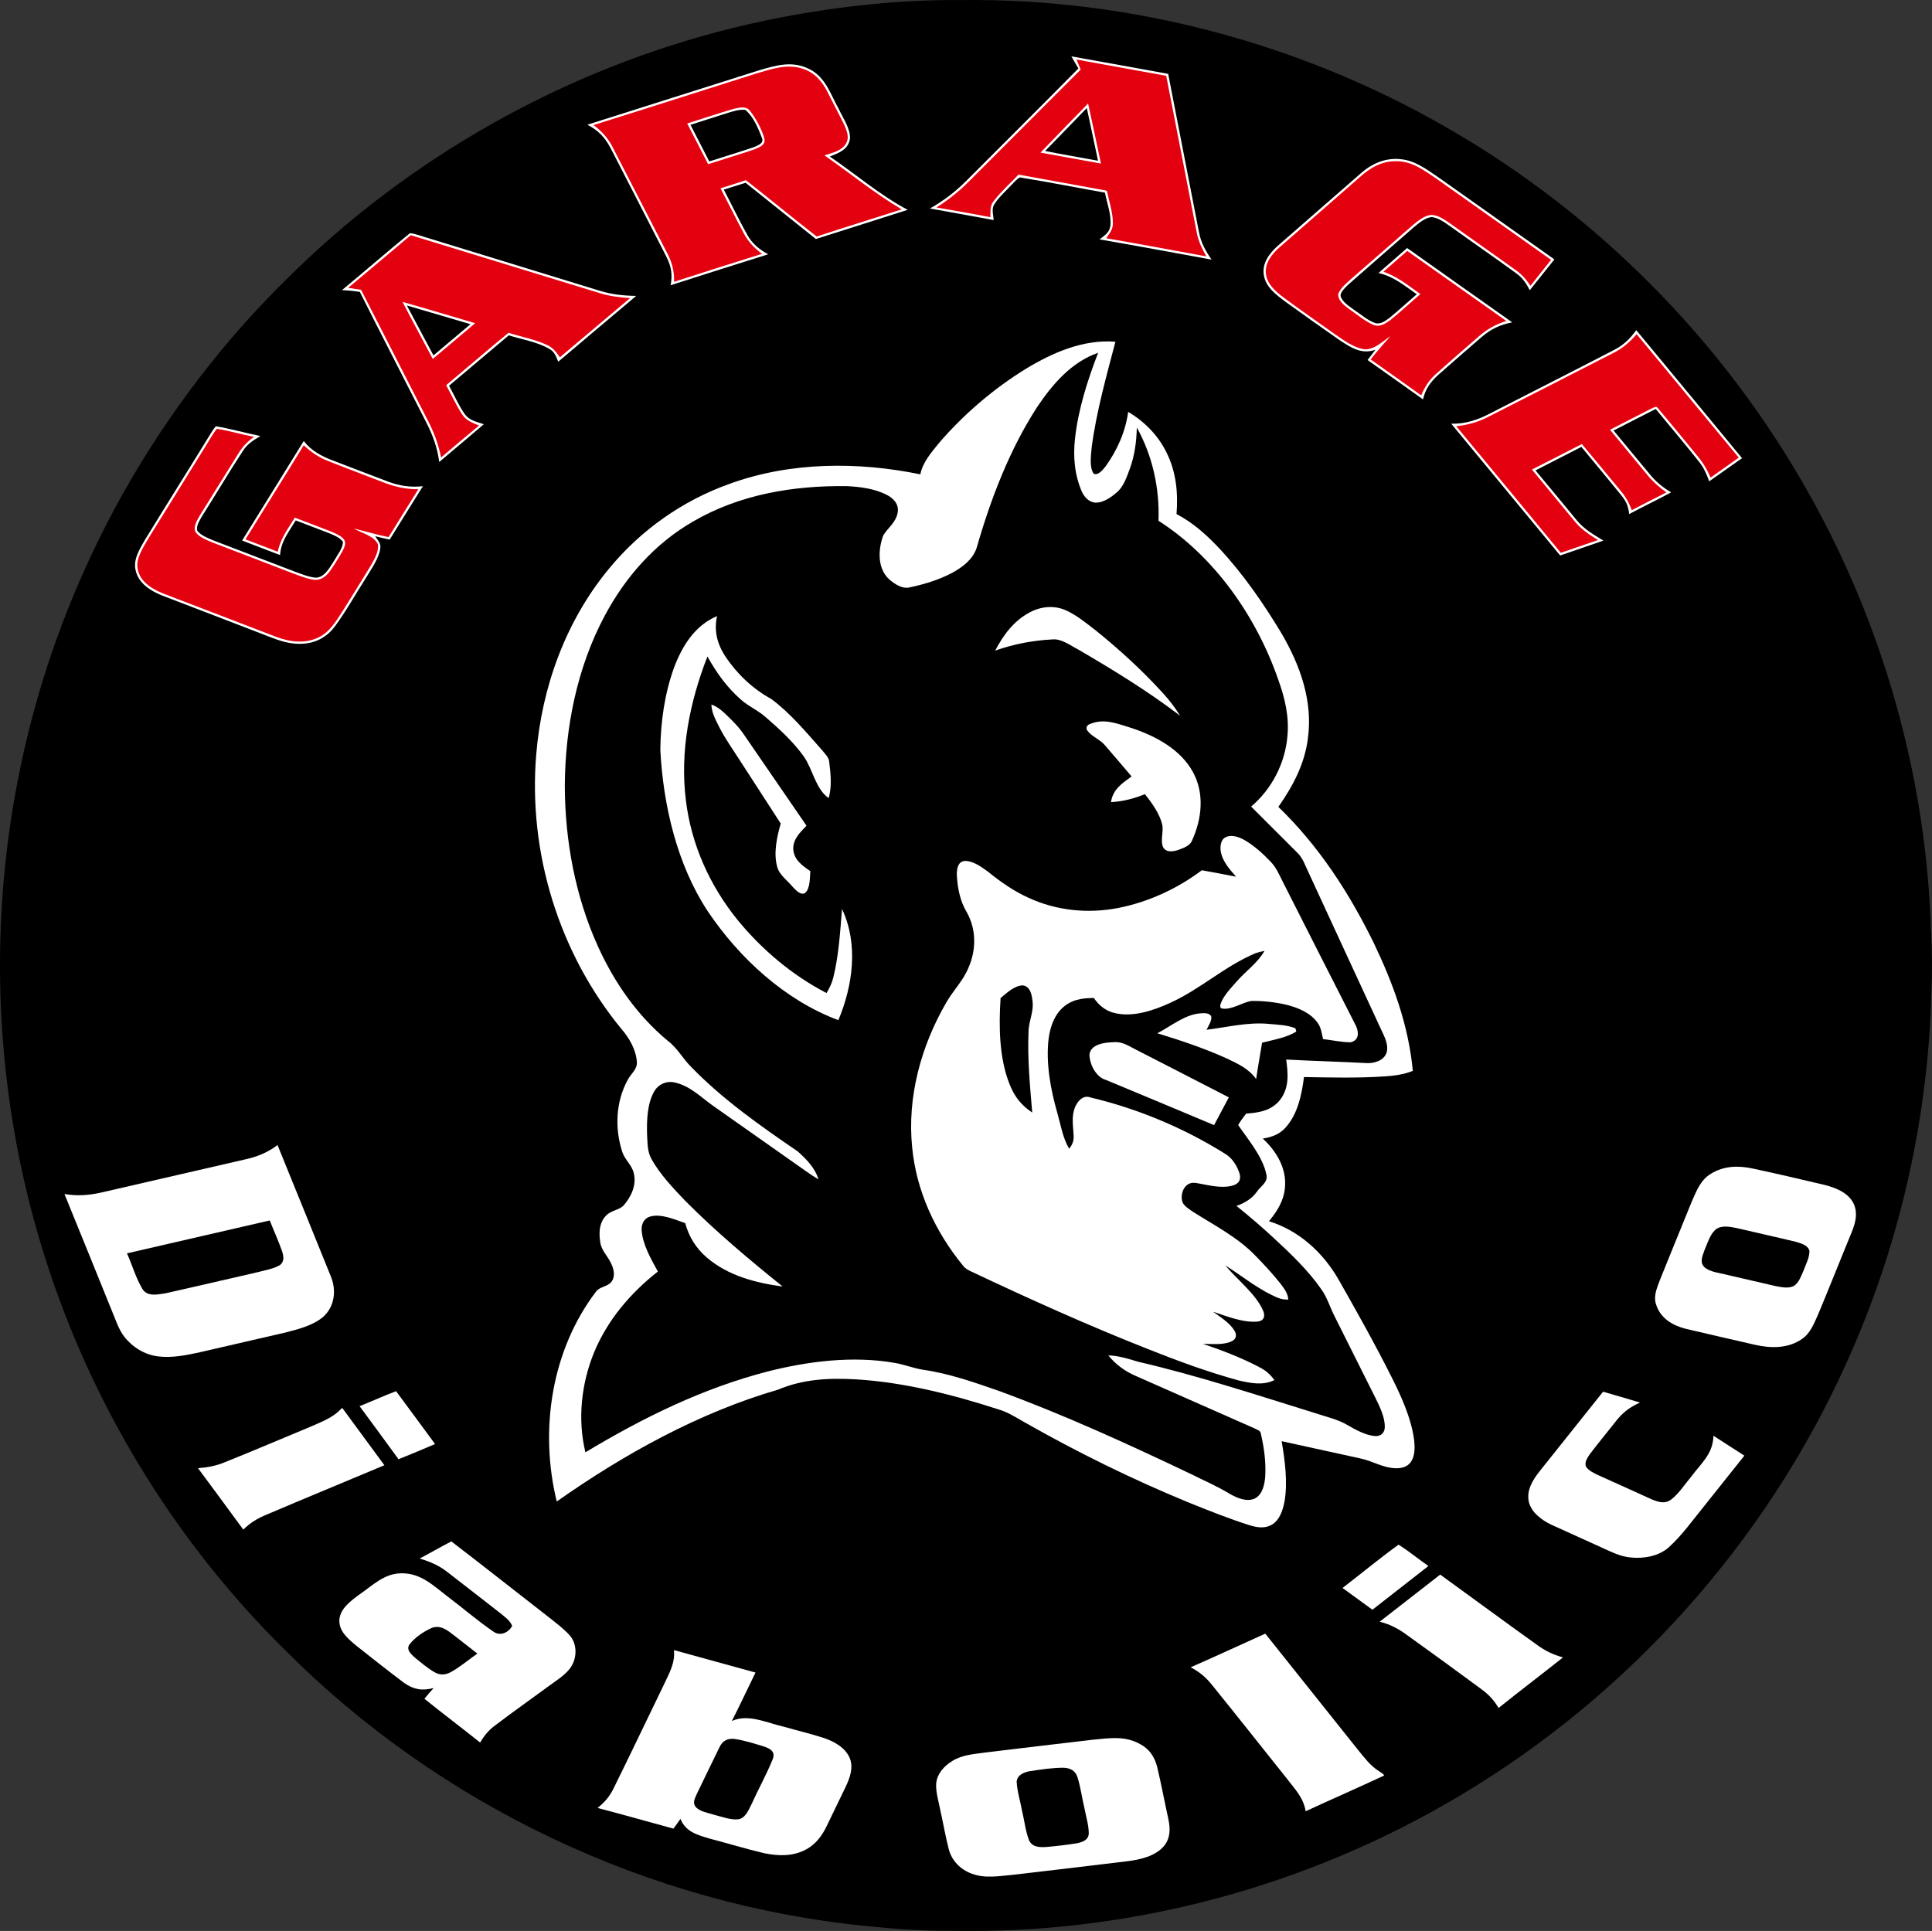 <?xml version="1.0" encoding="UTF-8" standalone="no"?>
<svg
   version="1.1"
   viewBox="0 0 855.53 855.175"
   width="855.53pt"
   height="855.175pt"
   id="svg509"
   xmlns="http://www.w3.org/2000/svg"
   xmlns:svg="http://www.w3.org/2000/svg">
  <rect x="0" y="0" width="855.53" height="855.175" fill="#333333" stroke="none"/>
  <defs
     id="defs513" />
  <path
     d="m 426.003,0.025 c 74.78,-0.83 149.8,19.1 214.57,56.44 67.14,38.47 123.33,95.44 160.96,163.04 32.78,58.65 51.49,125.39 53.53,192.56 0.58,9.28 0.6,18.7 0.17,27.99 -1.49,56.55 -14.47,112.87 -37.94,164.35 -35.83,79.14 -96.3,146.56 -170.97,190.91 -67.53,40.37 -146.64,61.51 -225.32,59.76 -12.33,0.16 -24.72,-0.81 -36.99,-2.03 -96.66,-9.53 -189.23,-53.44 -257.76,-122.25 -47.09,-46.41 -83.02,-104.2 -104.03,-166.88 -17.15,-50.94 -24.46,-105.21 -21.63,-158.87 2.71,-52.31 15.07,-104.08 36.49,-151.89 16.7,-37.49 38.91,-72.35 65.55,-103.54 12.05,-14.1 25.26,-27.4 38.94,-39.92 57.23,-51.65 128.47,-87.44 204.21,-101.97 26.38,-5.06 53.35,-7.94 80.22,-7.7 z"
     fill="#000000"
     id="path419" />
  <path
     d="m 474.433,24.965 c 14.29,2.53 28.58,5.18 42.86,7.75 4.56,23.44 9.11,46.91 13.69,70.34 0.83,4.45 2.99,8.24 5.52,11.91 -16.53,-2.97 -33.04,-6.1 -49.59,-8.95 2.15,-1.74 4.31,-2.89 4.77,-5.9 0.58,-4.82 -1.46,-10.07 -2.39,-14.8 -12.54,-2.22 -25.08,-4.71 -37.65,-6.74 -1.45,0.71 -2.6,2.24 -3.77,3.35 -2.54,2.75 -5.58,5.37 -7.57,8.54 -1.33,2.1 -0.45,4.68 -0.27,6.98 -9.41,-1.71 -18.81,-3.44 -28.22,-5.12 6.3,-3.56 11.58,-7.66 16.66,-12.8 16.35,-16.41 32.8,-32.72 49.06,-49.2 -1.01,-1.8 -2.1,-3.56 -3.1,-5.36 z"
     fill="#ffffff"
     id="path421" />
  <path
     d="m 476.703,26.345 c 1.4,0.26 2.79,0.53 4.19,0.79 11.84,2.15 23.69,4.3 35.53,6.44 4.54,23.17 9.02,46.35 13.54,69.52 0.71,3.77 2.37,7.13 4.22,10.45 -14.76,-2.69 -29.5,-5.47 -44.29,-8.02 1.36,-2.13 2.88,-3.77 2.91,-6.43 0.1,-4.76 -1.64,-9.66 -2.58,-14.32 l -0.39,-0.38 c -12.93,-2.41 -25.89,-4.67 -38.82,-7.06 -3.66,3.89 -7.77,7.49 -11,11.73 -1.77,2.22 -1.36,4.48 -1.43,7.13 -7.94,-1.55 -15.92,-2.94 -23.89,-4.32 5.08,-3.22 9.74,-6.88 13.99,-11.14 16.64,-16.62 33.23,-33.3 49.87,-49.91 -0.61,-1.5 -1.23,-2.99 -1.85,-4.48 z"
     fill="#e3000f"
     id="path423" />
  <path
     d="m 358.483,30.635 c 7.21,3.65 9.34,11.28 13.05,17.88 1.81,3.87 5.19,8.66 4.83,13.04 -0.85,4.82 -4.94,6.12 -8.9,7.78 11.46,7.77 22.21,17.14 34.47,23.59 -13.54,4.34 -27.1,8.62 -40.65,12.92 -10.37,-8.3 -20.74,-16.61 -31.11,-24.9 -3.21,1.03 -6.44,2.04 -9.67,3.03 3.51,6.68 6.76,13.53 10.45,20.1 2.19,3.89 5.34,6.43 9.21,8.54 -14.42,4.49 -28.8,9.09 -43.18,13.7 0.83,-4.76 0.33,-8.13 -1.79,-12.42 -8.22,-16.09 -16.51,-32.18 -24.78,-48.25 -2.57,-4.88 -5.42,-7.83 -10.31,-10.41 25.32,-7.97 50.59,-16.1 75.91,-24.06 7.7,-2.26 14.81,-4.43 22.47,-0.54 z"
     fill="#ffffff"
     id="path425" />
  <path
     d="m 355.523,30.475 c 5.42,1.73 8.82,5.9 11.22,10.86 2.31,4.66 4.8,9.24 7.08,13.91 1.15,2.66 2.46,5.62 0.77,8.36 -1.96,3.28 -6.16,4.11 -9.53,5.2 11.41,7.92 22.26,16.87 34.23,23.92 -12.54,4.03 -25.13,7.89 -37.64,12.02 -10.56,-8.18 -20.85,-16.71 -31.36,-24.96 -3.73,1.24 -7.47,2.44 -11.23,3.6 3.5,6.72 6.85,13.53 10.43,20.2 1.91,3.61 4.71,6.38 7.93,8.85 -13,4.04 -25.99,8.16 -38.93,12.37 0.19,-5.08 -1.13,-9.3 -3.55,-13.7 -7.98,-15.38 -15.83,-30.85 -23.8,-46.22 -2.01,-3.89 -4.83,-6.89 -8.32,-9.51 24.26,-7.55 48.44,-15.36 72.66,-23 6.6,-1.89 13.21,-4.25 20.04,-1.9 z"
     fill="#e3000f"
     id="path427" />
  <path
     d="m 481.833,45.835 c 1.98,8.85 3.79,17.74 5.69,26.61 -8.92,-1.61 -17.85,-3.23 -26.78,-4.86 7.02,-7.26 14.01,-14.55 21.09,-21.75 z"
     fill="#ffffff"
     id="path429" />
  <path
     d="m 332.033,49.015 c 2.57,3.13 5.37,8.34 6.42,12.25 0.73,3 -2.18,3.93 -4.35,4.87 -6.79,2.33 -13.7,4.35 -20.53,6.57 -3.08,-6.01 -6.17,-12.02 -9.26,-18.02 6.91,-2.15 13.76,-4.51 20.71,-6.51 2.39,-0.5 5.21,-1.38 7.01,0.84 z"
     fill="#ffffff"
     id="path431" />
  <path
     d="m 330.033,48.665 c 3.58,2.95 5.74,8.14 7.36,12.4 1.02,2.44 -1.7,3.27 -3.39,4.04 -6.59,2.28 -13.3,4.23 -19.92,6.39 -2.78,-5.41 -5.56,-10.81 -8.33,-16.22 5.47,-1.74 10.94,-3.48 16.41,-5.24 2.46,-0.73 5.3,-1.68 7.87,-1.37 z"
     fill="#000000"
     id="path433" />
  <path
     d="m 481.263,47.835 c 1.67,7.78 3.33,15.57 4.97,23.36 -7.82,-1.45 -15.66,-2.76 -23.45,-4.33 5.45,-5.53 10.83,-11.15 16.25,-16.73 0.74,-0.77 1.49,-1.53 2.23,-2.3 z"
     fill="#000000"
     id="path435" />
  <path
     d="m 620.033,70.485 c 6.44,0.5 11.48,4.39 16.65,7.86 17.23,12.15 34.41,24.37 51.63,36.54 -3.64,4.55 -7.3,9.09 -10.91,13.66 -1.56,-3.13 -3.35,-5.7 -6.27,-7.71 -9.63,-7.03 -19.46,-13.79 -29.15,-20.75 -2.31,-1.6 -5.11,-3.69 -7.98,-3.94 -3.02,0.24 -5.93,2.83 -8.18,4.7 -9.58,8.44 -19.27,16.77 -28.83,25.23 -1.22,1.28 -3.44,3.11 -3.38,4.98 0.72,2.75 4.04,4.69 6.19,6.31 2.94,1.93 5.86,4.6 9.21,5.73 2.4,0.7 4.73,-1.17 6.53,-2.51 4.03,-3.32 7.87,-6.86 11.82,-10.26 -5.44,-3.85 -10.25,-7.89 -16.94,-9.42 4.24,-3.67 8.46,-7.37 12.68,-11.06 15.52,10.97 31,21.99 46.55,32.92 -5.44,1.04 -9.31,2.89 -13.52,6.45 -6.44,5.54 -12.83,11.14 -19.2,16.77 -3.42,3.04 -5.8,6.35 -6.79,10.9 -8.16,-5.85 -16.37,-11.63 -24.56,-17.44 1.15,-1.52 2.31,-3.04 3.5,-4.54 -6.23,2.15 -10.78,-0.92 -15.75,-4.16 -8.03,-5.61 -16.04,-11.28 -23.98,-17.01 -4.11,-3.12 -8.81,-6.41 -9.7,-11.88 -0.86,-5.34 2.43,-9.62 6.17,-12.99 12.26,-10.7 24.53,-21.41 36.79,-32.12 4.83,-4.29 10.86,-6.93 17.42,-6.26 z"
     fill="#ffffff"
     id="path437" />
  <path
     d="m 618.003,71.395 c 7.45,-0.1 12.69,4.16 18.54,8.07 16.78,11.86 33.55,23.75 50.32,35.62 -3.05,3.84 -6.16,7.63 -9.14,11.51 -1.75,-2.68 -3.72,-5 -6.36,-6.85 -9.5,-6.87 -19.15,-13.55 -28.68,-20.39 -2.5,-1.71 -5.57,-4.07 -8.7,-4.17 -3.09,0.07 -6.1,2.67 -8.39,4.54 -9.06,7.9 -18.09,15.84 -27.18,23.72 -2.04,1.86 -4.69,3.97 -5.75,6.58 -0.53,2.78 2.64,5.29 4.62,6.75 3.54,2.4 6.96,5.41 10.89,7.1 2.81,1.16 5.29,-0.52 7.5,-2.12 4.57,-3.67 8.84,-7.71 13.31,-11.51 -5.35,-3.74 -10.1,-7.77 -16.39,-9.89 3.53,-3.06 7.05,-6.15 10.57,-9.23 14.64,10.32 29.22,20.73 43.88,31.02 -4.64,1.48 -8.47,3.57 -12.14,6.78 -6.41,5.6 -12.87,11.15 -19.19,16.84 -2.92,2.61 -4.86,5.74 -6.38,9.32 -7.43,-5.34 -14.91,-10.61 -22.38,-15.89 2.75,-3.6 5.81,-6.91 8.77,-10.33 -3.47,2.27 -7.34,6.31 -11.76,5.78 -4.63,-0.69 -9.1,-4.1 -12.9,-6.68 -7.54,-5.42 -15.22,-10.65 -22.67,-16.21 -3.59,-2.8 -7.32,-5.8 -7.84,-10.67 -0.44,-4.76 2.67,-8.5 5.97,-11.49 11.73,-10.28 23.53,-20.5 35.24,-30.8 4.62,-4.23 9.75,-7.42 16.24,-7.4 z"
     fill="#e3000f"
     id="path439" />
  <path
     d="m 181.543,103.255 c 2.25,0.25 4.47,1.13 6.64,1.76 25.75,7.94 51.52,15.8 77.28,23.73 5.29,1.67 10.74,2.22 16.25,2.31 -11.49,9.72 -23.05,19.38 -34.51,29.13 -0.98,-2.2 -1.52,-4.26 -3.76,-5.55 -5.37,-3.23 -12.21,-4.24 -18.16,-6.12 -8.81,7.45 -17.62,14.9 -26.45,22.32 2.32,4.12 4.19,8.6 6.9,12.48 2.16,2.99 5.25,3.43 8.52,4.57 -6.53,5.62 -13.18,11.12 -19.75,16.71 -0.82,-6.42 -3.02,-12.32 -6,-18.02 -9.71,-19.11 -19.56,-38.15 -29.17,-57.3 -2.62,-0.41 -5.24,-0.65 -7.89,-0.81 10.09,-8.3 19.97,-16.98 30.1,-25.21 z"
     fill="#ffffff"
     id="path441" />
  <path
     d="m 181.893,104.165 c 27.77,8.5 55.55,17.03 83.32,25.55 4.49,1.41 9.1,2.01 13.78,2.33 -10.35,8.73 -20.72,17.42 -31.05,26.18 -1.59,-2.22 -3.08,-4.28 -5.66,-5.43 -5.37,-2.52 -11.46,-3.59 -17.1,-5.42 -9.29,7.65 -18.41,15.5 -27.63,23.23 2.4,4.27 4.39,8.82 7.07,12.9 1.83,2.83 4.57,3.73 7.52,4.95 -5.66,4.66 -11.24,9.41 -16.83,14.16 -1.16,-5.97 -3.25,-11.44 -6.07,-16.81 -9.79,-19.14 -19.52,-38.33 -29.35,-57.45 -1.9,-0.3 -3.8,-0.59 -5.71,-0.88 9.28,-7.72 18.47,-15.55 27.71,-23.31 z"
     fill="#e3000f"
     id="path443" />
  <path
     d="m 178.233,133.695 c 10.75,3.05 21.46,6.3 32.19,9.44 -6.26,5.29 -12.52,10.57 -18.79,15.83 -4.44,-8.43 -9.03,-16.8 -13.4,-25.27 z"
     fill="#ffffff"
     id="path445" />
  <path
     d="m 180.163,135.295 c 1.14,0.33 2.27,0.66 3.41,0.99 8.27,2.37 16.5,4.89 24.77,7.29 -5.46,4.61 -10.93,9.22 -16.4,13.83 -3.4,-6.38 -6.8,-12.75 -10.19,-19.13 -0.53,-0.99 -1.06,-1.99 -1.59,-2.98 z"
     fill="#000000"
     id="path447" />
  <path
     d="m 724.563,146.215 c 15.6,18.77 31.29,37.86 46.85,56.69 -4.83,3.44 -9.7,6.83 -14.54,10.26 -1.12,-3.07 -2.35,-6.01 -4.44,-8.58 -6.26,-7.94 -12.85,-15.64 -19.25,-23.47 -6.22,3.18 -12.45,6.34 -18.67,9.54 5.43,6.53 10.79,13.12 16.25,19.63 2.66,3.2 5.67,5.66 9.26,7.76 -6.14,3.33 -12.44,6.32 -18.59,9.62 -0.38,-3.56 -1.34,-5.66 -3.57,-8.41 -5.8,-7.16 -11.74,-14.22 -17.59,-21.34 -6.77,3.47 -13.56,6.91 -20.32,10.41 6.18,7.4 12.29,14.87 18.44,22.29 3.28,3.93 7.35,6.16 11.63,8.8 -6.38,2.19 -12.77,4.37 -19.15,6.59 -16.1,-19.44 -32.14,-38.92 -48.24,-58.36 6.5,0.18 12.3,-1.88 17.93,-4.92 18.07,-9.28 36.26,-18.42 54.28,-27.79 4.14,-2.13 7.04,-4.97 9.72,-8.72 z"
     fill="#ffffff"
     id="path449" />
  <path
     d="m 724.733,147.995 c 15.12,18.17 30.1,36.49 45.22,54.67 -4.12,3.01 -8.33,5.89 -12.48,8.86 -1.58,-3.76 -3.46,-6.81 -6.09,-9.92 -5.73,-6.94 -11.39,-13.97 -17.22,-20.81 -0.83,-1.33 -2.1,-0.04 -3.15,0.27 -6.02,3.09 -12.04,6.18 -18.07,9.26 5.56,6.72 11.09,13.47 16.67,20.18 2.41,2.93 5.22,5.37 8.31,7.57 -5.12,2.6 -10.25,5.18 -15.33,7.86 -1.18,-3.16 -2.7,-5.97 -4.9,-8.54 -5.75,-6.9 -11.42,-13.88 -17.21,-20.75 -7.35,3.8 -14.72,7.58 -22.11,11.31 6.29,7.63 12.59,15.24 18.88,22.87 2.86,3.57 6.53,5.95 10.35,8.36 -5.48,1.87 -10.95,3.78 -16.44,5.63 -15.42,-18.69 -30.84,-37.39 -46.31,-56.05 5.33,-0.56 9.85,-1.89 14.6,-4.36 18.31,-9.37 36.67,-18.65 54.95,-28.07 4.14,-2.07 7.35,-4.85 10.33,-8.34 z"
     fill="#e3000f"
     id="path451" />
  <path
     d="m 493.933,151.355 c -4.01,15.25 -8.43,31.02 -10.51,46.67 -0.26,3.56 -1.17,8.63 0.86,11.77 2.12,0.91 4.08,-1.82 5.27,-3.21 5.11,-7.08 8.89,-15.5 10.02,-24.2 7.28,4.36 13.29,10.43 17.02,18.09 4.26,8.54 5.13,17.78 4.4,27.19 7.38,3.85 13.41,9.32 19.08,15.35 10.54,11.34 19.47,24.29 27.44,37.54 8.24,14.14 13.93,29.95 11.64,46.54 -1.45,11.33 -6.62,21.04 -13.07,30.25 17.95,17.35 31.29,37.95 42.25,60.27 8.64,18.06 15.42,36.57 17.29,56.65 -4.05,1.62 -8.3,2.18 -12.63,2.45 -11.97,0.79 -23.63,0.48 -35.56,0.28 -0.99,7.74 -2.74,16.39 -8.14,22.35 -2.68,3.06 -6.2,4.28 -10.12,4.89 6.1,5.64 10.68,13.25 9.82,21.84 -0.54,5.81 -3.46,10.4 -7.07,14.78 13.26,4.11 23.79,13.71 30.69,25.58 8.26,14.53 16.45,29.14 23.93,44.08 4.12,8.23 8.23,17.39 9.57,26.55 0.44,3.35 0.67,7.74 -1.49,10.58 -1.61,2.11 -4.09,2.66 -6.63,2.6 -5.93,-0.22 -10.18,-3.26 -15.8,-4.39 -11.55,-2.51 -23.09,-5.09 -34.65,-7.6 1.45,8.55 2.73,18.01 1.29,26.62 -0.74,3.86 -2.07,8.25 -5.66,10.39 -3.12,1.78 -6.42,1.23 -9.7,0.27 -9.4,-2.99 -18.48,-6.62 -27.61,-10.32 -24.91,-10.26 -49.09,-22.2 -72.5,-35.51 -3.7,-2.13 -7.21,-4.36 -11.36,-5.57 -20.21,-6.53 -41.75,-11.99 -63,-13.26 -11.87,-0.68 -23.41,-0.12 -34.49,4.57 -34.96,10.15 -68.32,28.63 -97.97,49.53 -7.71,-31.52 -2.47,-66.85 17.41,-92.99 1.54,-2.13 5.06,-2.14 6.76,-4.26 1.9,-2.41 1.12,-5.73 -0.13,-8.25 -1.63,-3.45 -4.32,-5.72 -4.78,-9.37 -0.64,-4.09 -0.51,-8.57 2.54,-11.71 2.04,-2.24 5.53,-2.44 7.62,-4.33 3.48,-3.86 6.04,-9.25 4.68,-14.53 -0.89,-3.71 -3.87,-5.79 -5.04,-9.25 -3.45,-10.47 -2.97,-22.4 2.41,-32.13 1.53,-2.87 4.35,-4.59 3.99,-8.09 -0.4,-5.21 -3.37,-10.38 -6.74,-14.27 -27.77,-33.71 -41.45,-78.24 -37.8,-121.74 2.46,-29.8 13.09,-59.13 32.27,-82.27 14.06,-17.07 32.62,-30.17 53.48,-37.56 26.78,-9.71 56.65,-9.85 84.33,-4.15 1.1,-5.5 4.99,-9.81 8.41,-14.05 10.91,-12.66 24.1,-23.93 38.34,-32.7 11.83,-7.18 25.51,-13.14 39.64,-11.97 z"
     fill="#ffffff"
     id="path453" />
  <path
     d="m 486.273,156.245 c -4.66,12.07 -8.77,24.92 -10.22,37.81 -0.93,8.17 -0.24,16.31 3.1,23.87 1.18,2.38 3.02,4.38 5.81,4.67 3.36,0.18 6.81,-2.18 9.28,-4.28 3.33,-2.61 4.74,-7.2 6.18,-11.03 2.08,-5.79 2.82,-11.79 2.99,-17.92 6.98,12.46 10.13,27.03 9.59,41.27 24.97,15.96 43.45,42.65 53.05,70.41 2.93,8.11 4.89,16.33 4.04,25.02 -1.02,11.98 -6.91,23.38 -16.07,31.15 6.82,6.79 13.6,13.61 20.43,20.4 2.51,2.39 3.56,5.81 5.07,8.92 10.63,23.03 21.25,46.08 31.92,69.09 1.46,3.26 3.54,6.71 2.61,10.41 -1.17,3.73 -5.52,4.97 -9.04,4.77 -11.82,-0.64 -23.64,-0.91 -35.46,-1.57 0.86,6.27 1.4,12.44 -2.65,17.79 -3.78,4.83 -9.3,5.76 -15.08,6.15 -1.22,1.64 -2.53,3.29 -3.53,5.08 4.42,6.49 10.84,13.94 12.47,21.81 0.88,3.56 -2.35,5.01 -4.12,7.63 -2.36,3.3 -5.37,4.99 -9.1,6.38 5.62,4.51 11.08,9.2 16.37,14.09 7.54,6.96 15.33,14.38 21.2,22.82 2.69,3.76 3.81,7.99 5.91,12.04 6.03,11.99 11.99,24.01 18.02,36 1.91,3.9 4.29,8.62 4.17,13.04 0.01,2.43 -1.79,4.08 -4.19,3.94 -4.23,-0.3 -8.54,-2.73 -12.18,-4.79 -4.31,-2.66 -9.77,-3.77 -14.6,-5.43 -25.87,-8.02 -51.82,-16.58 -78.2,-22.7 -4.38,-1.32 -8.64,-2.68 -13.25,-2.83 3.18,3.95 7.35,7.04 12,9.04 17.58,7.7 35.1,15.57 52.68,23.26 1.08,0.64 2.74,0.92 2.87,2.41 1.44,6.19 2.32,12.73 1.92,19.09 -0.33,3.54 -1.17,7.82 -4.64,9.61 -3.65,1.6 -7.91,-0.28 -11.11,-2.12 -5.51,-3.34 -11.42,-5.88 -17.21,-8.78 -27.88,-13.27 -56.12,-26.23 -85.13,-36.83 -10.81,-3.76 -22,-7.69 -33.35,-9.3 -4.42,-0.68 -8.56,-2.43 -12.99,-3.11 -18.19,-3.12 -37.82,-0.71 -55.6,3.79 -29.04,7.46 -55.41,20.51 -81,35.86 -3.54,-14.59 -1.82,-30.31 3.8,-44.15 5.99,-14.46 16.08,-26.3 28.29,-35.91 -2.98,-5.43 -6.67,-11.8 -7.18,-18.07 -0.22,-2.77 0.94,-5.52 3.82,-6.29 4.81,-1.36 10.89,1.36 15.46,2.93 1.69,6.15 4.78,11.12 9.62,15.27 9.33,8.02 21.6,11.2 33.53,12.81 -14.92,-12.03 -29.72,-24.44 -43.23,-38.05 -5.32,-5.59 -10.95,-11.49 -14.76,-18.24 -2.05,-3.57 -1.8,-7.39 -2.06,-11.42 -0.13,-5.95 0.09,-13.1 3.03,-18.44 1.83,-3.39 5.5,-5.08 9.27,-4.21 6.71,1.51 11.33,6.29 16.69,10.14 13.89,9.77 27.78,19.54 41.66,29.33 1.7,1.21 3.44,2.35 5.24,3.42 -1.36,-4.92 -5.49,-9.13 -9.23,-12.43 -16.3,-11.12 -33.09,-22.92 -46.88,-37.12 -3.8,-3.65 -6.2,-8.45 -10.36,-11.61 -13.7,-11.31 -23.79,-25.83 -31.12,-41.92 -10.06,-22.14 -14.64,-46.91 -14.71,-71.16 0.13,-25.84 5.4,-52.35 17.62,-75.27 9.17,-17.21 22.18,-32.05 39.19,-41.84 20.68,-12.02 44.41,-15.97 68.08,-15.65 5.96,0.28 12.48,1.14 17.83,3.93 2.93,1.58 5.25,4.07 4.71,7.63 -0.79,4.63 -4.24,6.66 -6.43,10.28 -2.26,6.16 -2.67,14.42 2.5,19.3 2.33,2.12 6.12,4.62 9.39,3.65 6.4,-1.34 12.84,-3.34 18.64,-6.39 4.63,-2.56 9.09,-5.86 10.85,-11.08 6.17,-21.55 14.52,-43.42 26.75,-62.31 6.76,-10.07 15.2,-19.99 27.03,-24.06 z"
     fill="#000000"
     id="path455" />
  <path
     d="m 95.543,188.775 c 6.62,1.11 13.18,2.99 19.76,4.35 -2.99,1.77 -5.8,3.48 -7.7,6.5 -6.22,9.53 -12.03,19.34 -18.12,28.95 -0.97,1.77 -2.89,4.54 -2.06,6.56 1.72,2.14 4.88,3.28 7.36,4.32 12.01,4.61 24.04,9.18 36.05,13.82 2.94,1.05 6.07,2.37 9.2,2.58 4,-0.35 6.09,-4.79 8.06,-7.75 1.35,-2.44 3.8,-5.33 3.76,-8.18 -1.35,-1.9 -3.95,-2.87 -6.03,-3.75 -4.94,-1.93 -9.91,-3.79 -14.86,-5.7 -3.04,5.08 -6.53,9.14 -6.95,15.35 -5.59,-2.15 -11.2,-4.3 -16.8,-6.44 9.06,-14.71 18.26,-29.34 27.29,-44.07 3.27,4.25 7.77,6.68 12.7,8.56 8.26,3.14 16.49,6.38 24.77,9.47 5.11,1.87 9.84,2.58 15.29,1.98 -4.94,7.87 -9.8,15.77 -14.7,23.65 -2.15,-0.45 -4.3,-0.94 -6.43,-1.5 1.13,1.85 2.63,3.06 2.27,5.39 -0.64,4.45 -3.79,8.8 -6.06,12.6 -4.7,7.3 -8.92,14.98 -14.06,21.97 -3.2,4.34 -7.89,7.07 -13.27,7.59 -5.73,0.6 -10.77,-1.06 -16,-3.13 -15.82,-6.14 -31.74,-12.18 -47.56,-18.29 -4.86,-2.02 -9.86,-5.16 -11.28,-10.57 -1.43,-5.03 1.57,-9.69 3.96,-13.87 9.73,-15.91 19.69,-31.68 29.43,-47.58 0.61,-0.96 1.24,-1.94 1.98,-2.81 z"
     fill="#ffffff"
     id="path457" />
  <path
     d="m 96.023,189.935 c 5.53,0.79 10.91,2.53 16.42,3.49 -2.75,2.07 -4.99,4.32 -6.78,7.26 -5.81,9.22 -11.5,18.53 -17.28,27.77 -1.09,1.9 -2.94,4.95 -1.81,7.12 1.49,2.3 4.84,3.52 7.26,4.58 11.79,4.55 23.6,9.02 35.38,13.58 3.17,1.16 6.45,2.56 9.8,3.03 2.98,0.41 5.31,-1.44 6.99,-3.69 2.07,-2.9 4.05,-6.09 5.78,-9.21 0.78,-1.56 1.64,-3.42 0.48,-5.03 -1.52,-1.79 -4.15,-2.78 -6.26,-3.68 -5.14,-2 -10.31,-3.94 -15.46,-5.91 -3.01,4.98 -6.38,9.25 -7.54,15.11 -4.76,-1.83 -9.53,-3.65 -14.29,-5.49 8.57,-13.9 17.26,-27.73 25.79,-41.67 3.09,2.91 6.43,5.25 10.39,6.82 7.93,3.17 15.94,6.13 23.89,9.24 5.32,2.14 10.7,3.48 16.46,3.42 -4.43,7.04 -8.78,14.12 -13.17,21.19 -5.21,-1.02 -10.26,-2.6 -15.43,-3.79 3.32,1.91 9.03,3.26 10.69,6.95 0.53,3.09 -1.53,6.62 -3,9.25 -4.15,6.85 -8.43,13.63 -12.65,20.44 -2.85,4.34 -5.66,9.18 -10.52,11.52 -6.15,3.01 -12.79,2.09 -18.98,-0.23 -16.4,-6.26 -32.77,-12.64 -49.18,-18.86 -3.81,-1.5 -7.83,-3.5 -10.26,-6.92 -1.85,-2.61 -2.44,-5.9 -1.47,-8.96 1.11,-3.46 3.21,-6.69 5.05,-9.8 8.29,-13.39 16.62,-26.77 24.91,-40.16 1.56,-2.46 2.94,-5.12 4.79,-7.37 z"
     fill="#e3000f"
     id="path459" />
  <path
     d="m 471.823,270.215 c 4.77,2.1 9.07,5.67 13.19,8.82 10.49,8.43 20.45,17.56 29.55,27.48 3.01,3.25 5.69,6.68 8,10.46 -14.24,-10.88 -29.66,-20.31 -45.13,-29.34 -3.45,-1.75 -7.42,-4.88 -11.41,-4.45 -8.61,0.42 -17.21,2.07 -25.34,4.95 3.68,-7.02 8.28,-13.22 15.42,-17 4.86,-2.56 10.62,-3.14 15.72,-0.92 z"
     fill="#ffffff"
     id="path461" />
  <path
     d="m 317.513,272.845 c -1.43,6.62 0.11,12.4 3.73,17.95 5.12,7.65 12.15,14.33 20.25,18.74 8.45,6.24 15.48,14.73 22.43,22.57 1.15,1.48 3.06,3.17 3.25,5.1 0.63,5.31 1.32,11.08 -0.24,16.24 -5.75,-3.97 -7.04,-12.79 -10.96,-18.38 -4.61,-6.48 -10.72,-12.08 -16.71,-17.28 -3.41,-3.11 -7.66,-4.84 -11.11,-7.89 -6.2,-5.43 -10.92,-11.98 -14.88,-19.16 -7.91,20.26 -12.27,42.06 -9.53,63.82 2.35,19.44 10.58,37.74 22.9,52.9 10.76,13.16 24.26,24.52 39.37,32.34 1.24,-2.15 2.37,-4.32 2.96,-6.75 2.45,-9.81 3.07,-20.46 3.89,-30.48 7.35,15.57 4.82,33.81 -1.61,49.24 -23.65,-8.8 -43.86,-27.48 -57.82,-48.19 -13.65,-20.72 -19.77,-47.04 -21.03,-71.56 0.14,-12.28 1.9,-24.9 6.11,-36.48 3.68,-9.64 9.14,-18.49 19,-22.73 z"
     fill="#ffffff"
     id="path463" />
  <path
     d="m 315.013,312.025 c 2.36,0.8 4.23,2.3 6.02,3.98 3.14,2.96 6.11,5.9 8.52,9.51 9.17,13.41 18.42,26.76 27.59,40.17 -2.83,2.94 -6.01,5.93 -5.88,10.36 0.32,4.78 3.98,7.29 7.57,9.76 -0.27,2.84 0.03,7.64 -2.33,9.67 -1.97,1.18 -4.1,-1.29 -5.34,-2.55 -2.34,-2.89 -6.12,-5.42 -7,-9.04 -1.71,-6.09 -0.14,-13.19 1.56,-19.15 -6.32,-9.84 -12.72,-19.63 -19.06,-29.45 -2.81,-4.4 -5.68,-8.41 -8.02,-13.01 -1.67,-3.38 -3.46,-6.38 -3.63,-10.25 z"
     fill="#ffffff"
     id="path465" />
  <path
     d="m 482.493,320.715 c 6.67,-2.85 12.59,-0.06 19.03,1.85 10.39,3.53 21.22,9.32 26.69,19.28 5.21,9.42 4.05,20.64 -0.25,30.16 -0.96,2.69 -4.01,3.57 -6.43,4.49 -2.37,0.7 -5.27,1.15 -6.58,-1.49 -1.18,-2.98 0.41,-6.79 -0.33,-9.93 -1.2,-4.91 -4.55,-9.43 -7.61,-13.36 -4.9,1.96 -9.76,3.26 -15.05,3.52 0.86,-5.66 4.86,-8.28 9.13,-11.38 -4,-4.63 -7.91,-9.35 -11.94,-13.96 -2.17,-2.51 -5.76,-3.71 -7.66,-6.35 -0.8,-1.04 -0.21,-2.41 1,-2.83 z"
     fill="#ffffff"
     id="path467" />
  <path
     d="m 551.033,372.005 c 4.3,2.5 8.11,5.93 11.53,9.51 2.7,2.73 3.91,5.98 5.65,9.33 10.8,21.3 21.47,42.4 32.32,63.65 1.25,2.97 1.22,6.26 -2.48,7.11 -4.06,0 -8.16,-0.97 -12.19,-1.43 -0.6,-2.68 -0.85,-5.18 -2.55,-7.42 -3.3,-4.44 -8.9,-6.63 -14.1,-7.88 -4.96,-1.1 -10.16,-1.69 -15.23,-1.56 -3.85,0.66 -8.65,4.02 -12.68,3.35 -0.76,-0.05 -1.07,-0.56 -0.93,-1.55 1.09,-3.94 4.63,-7.4 7.26,-10.45 4.06,-4.65 9.38,-8.29 12.3,-13.54 -1.33,0.25 -2.64,0.59 -3.92,1.01 -13.79,5.79 -24.35,15.91 -37.89,22.03 -7.17,3.31 -16.2,6.34 -24.11,4.58 -4.17,-0.86 -7.29,-3.32 -9.66,-6.79 -4.19,0.1 -8.1,0.41 -11.72,2.74 -5.25,3.32 -7.52,9.44 -8.29,15.34 -1.28,10.81 0.88,22.43 3.85,32.83 1.59,5.52 2.31,10.83 5.25,15.88 1.42,-1.78 2.1,-3.41 1.99,-5.73 -0.19,-4.46 -1.11,-8.53 0.68,-12.85 1.26,-2.7 3.56,-5.37 6.88,-4.1 20.87,4.97 41.04,13.39 59.25,24.75 3.39,1.91 5.69,5.59 6.75,9.25 0.49,2.13 -0.19,3.74 -2.18,4.64 -4.27,1.73 -9.92,0.59 -14.31,-0.27 -2.01,-0.32 -4.3,-1.15 -6.19,-0.06 -2.71,1.49 -3.64,5.41 -2.64,8.18 0.92,1.79 3.07,3.04 4.68,4.17 9.18,5.82 19.38,11.07 27.08,18.89 3.96,4.04 7.86,8.18 11.38,12.61 1.71,2.3 3.45,4.3 3.67,7.3 -1.55,0.07 -3,-0.14 -4.34,-0.65 -8.84,-3.65 -15.7,-9.51 -23.55,-14.47 5.13,6.26 13.49,12.53 16.79,20.16 0.92,2.35 0.4,4.32 -2.34,4.71 -6.5,0.64 -13.73,-2.32 -19.85,-4.33 3.24,2.37 7.4,4.93 9.49,8.43 0.99,1.73 0.88,3.42 -0.94,4.47 -3.66,1.99 -9.01,1.3 -13.05,1.32 8.49,2.86 16.96,6.12 24.9,10.28 2.92,1.51 4.79,3.09 6.73,5.76 -5.1,2.52 -10.52,1.36 -15.81,0.17 -13.6,-3.73 -26.91,-8.62 -40,-13.84 -26.57,-10.46 -52.71,-22.27 -78.53,-34.46 -1.34,-0.64 -2.58,-1.29 -3.5,-2.5 -12.33,-15.06 -20.71,-33.02 -22.57,-52.52 -2.24,-22.2 3.95,-44.85 15.09,-64 3.06,-5.43 7.32,-9.45 9.76,-15.26 3.58,-7.9 3.66,-17.19 -0.68,-24.82 -3.02,-4.99 -4.18,-11.16 -4.39,-16.93 0.06,-2.37 0.51,-5.45 3.43,-5.74 3.79,-0.17 7.75,2.8 10.67,4.97 5.46,4.44 11.22,8.42 17.66,11.33 12.37,5.74 26.36,7.11 39.71,4.52 13.38,-2.63 26.16,-8.54 37.05,-16.71 5.05,0.93 10.1,1.86 15.14,2.85 -3.09,-3.54 -6.5,-7.29 -6.9,-12.21 -0.03,-1.93 0.32,-4.4 2.32,-5.28 2.56,-1.3 5.91,-0.07 8.26,1.23 z"
     fill="#ffffff"
     id="path469" />
  <path
     d="m 453.043,436.395 c 3.17,0.61 3.81,3.93 4.14,6.63 0.75,5.07 -1.67,9.03 -1.73,14.02 -0.51,11.74 0.64,23.98 1.64,35.68 -4.95,-3.28 -7.91,-7.16 -10.08,-12.66 -4.61,-11.67 -4.73,-25.69 -3.94,-38.04 2.77,-2.31 6.16,-5.6 9.97,-5.63 z"
     fill="#000000"
     id="path471" />
  <path
     d="m 532.013,448.745 c 1.51,-0.07 3.45,-0.17 4.33,1.32 0.41,1.98 -1.23,4.24 -2.06,5.99 9.09,-1.11 18.6,-3.53 27.71,-2.58 3.82,0.34 8.09,0.47 11.66,1.94 l 0.37,1.43 c -4.37,2.76 -10.19,3.64 -15.14,4.94 -0.85,5.37 -1.87,10.72 -2.64,16.1 -3.32,-4.65 -7.99,-6.7 -12.97,-9.11 -9.92,-4.48 -20.36,-8 -30.77,-11.16 6.29,-3.3 12.42,-8.52 19.51,-8.87 z"
     fill="#ffffff"
     id="path473" />
  <path
     d="m 493.003,461.565 c 4.04,-0.4 6.71,1.67 10.13,3.35 13.66,7.04 27.36,14 41.01,21.08 -2.17,4.1 -4.36,8.19 -6.52,12.29 -15.94,-6.67 -31.87,-13.37 -47.83,-19.99 -4.48,-1.21 -7.34,-6.99 -7.36,-11.29 0.61,-4.68 6.87,-5.32 10.57,-5.44 z"
     fill="#ffffff"
     id="path475" />
  <path
     d="m 122.893,507.115 c 7.94,19.46 15.84,38.97 23.72,58.45 2.42,6.03 1.5,13.19 -3.49,17.62 -4.52,3.89 -11.27,5.56 -16.94,7 -12.46,2.9 -24.94,5.75 -37.41,8.63 -6.15,1.34 -12.48,2.68 -18.8,1.89 -5.87,-0.71 -11.3,-4.06 -14.91,-8.68 -2.41,-3.07 -3.74,-7.22 -5.24,-10.81 -7.09,-17.48 -14.15,-34.97 -21.28,-52.42 5.58,0.97 10.97,0.58 16.47,-0.7 21.16,-4.87 42.34,-9.74 63.51,-14.62 5.33,-1.16 10,-3.05 14.37,-6.36 z"
     fill="#ffffff"
     id="path477" />
  <path
     d="m 776.173,517.515 c 10.72,2.28 21.39,4.81 32.06,7.32 5.07,1.31 10.94,3.73 12.94,9.02 2.05,5.73 -1,11.16 -3.06,16.37 -4.38,10.64 -8.58,21.36 -13.04,31.96 -1.78,3.92 -3.38,8.29 -7.1,10.8 -6.13,4.29 -13.76,4.18 -20.79,2.6 -10.24,-2.37 -20.49,-4.67 -30.71,-7.1 -5.8,-1.47 -11.13,-4.61 -13.07,-10.6 -1.35,-3.76 0.27,-7.3 1.56,-10.82 4.71,-11.63 9.41,-23.27 14.17,-34.88 2.1,-4.73 3.86,-9.62 8.56,-12.4 5.69,-3.51 12.1,-3.64 18.48,-2.27 z"
     fill="#ffffff"
     id="path479" />
  <path
     d="m 119.453,540.505 c 1.77,4.54 3.82,8.98 5.44,13.57 0.69,2.13 1.13,4.48 -0.8,6.1 -2.94,1.81 -6.78,2.37 -10.08,3.26 -13.51,3.08 -27,6.27 -40.52,9.29 -3.41,0.51 -8.08,1.72 -10.36,-1.76 -2.96,-4.89 -4.56,-10.66 -6.91,-15.89 21.07,-4.87 42.17,-9.69 63.23,-14.57 z"
     fill="#000000"
     id="path481" />
  <path
     d="m 769.193,543.915 c 8.66,2.05 17.36,3.93 26.01,6.04 2.22,0.67 5.44,1.44 6.05,4.06 0.06,2.89 -1.57,5.89 -2.56,8.57 -1,2.25 -2.04,5.46 -4.21,6.83 -2.34,1.4 -5.77,0.62 -8.29,0.14 -6.9,-1.59 -13.79,-3.2 -20.69,-4.79 -3.36,-0.94 -7.92,-1.22 -10.67,-3.49 -2.31,-2.26 -0.98,-4.9 -0.1,-7.46 1.3,-3.01 2.4,-6.92 4.86,-9.19 2.63,-2.2 6.54,-1.32 9.6,-0.71 z"
     fill="#000000"
     id="path483" />
  <path
     d="m 175.393,616.115 c 5.8,7.76 11.48,15.63 17.26,23.41 -5.38,2.29 -10.75,4.58 -16.18,6.73 -5.68,-7.88 -11.5,-15.66 -17.24,-23.5 5.41,-2.15 10.71,-4.6 16.16,-6.64 z"
     fill="#ffffff"
     id="path485" />
  <path
     d="m 709.873,616.345 c 5.46,1.57 10.91,3.18 16.35,4.81 -4.88,2.19 -7.94,4.67 -11.18,8.91 -3.66,4.68 -7.49,9.24 -11.07,13.99 -1,1.47 -2.59,3.81 -1.56,5.59 1.13,1.76 3.53,2.79 5.34,3.68 7.82,3.47 15.6,7.05 23.4,10.59 3,1.24 5.96,2.34 8.88,0.19 3.48,-2.71 6.03,-6.76 8.86,-10.12 4.44,-6 9.67,-10.05 9.85,-18.14 4.55,2.97 9.13,5.89 13.7,8.82 -8.55,10.73 -17.12,21.45 -25.65,32.19 -2.37,2.93 -4.95,5.73 -7.71,8.31 -4.51,4.07 -11.24,5.22 -17.11,4.59 -4.58,-0.47 -8.29,-2.39 -12.41,-4.25 -7.56,-3.46 -15.16,-6.84 -22.71,-10.3 -4.14,-1.99 -8.79,-5.42 -9.87,-10.14 -1.09,-5.04 1.71,-9.57 4.69,-13.36 9.41,-11.78 18.8,-23.57 28.2,-35.36 z"
     fill="#ffffff"
     id="path487" />
  <path
     d="m 151.543,623.515 c 6.22,8.47 12.46,16.93 18.67,25.4 -17.44,7.35 -34.96,14.52 -52.37,21.96 -3.96,1.63 -7.04,3.55 -10.12,6.54 -6.68,-9.07 -13.3,-18.18 -20.04,-27.2 4.14,-0.3 8.01,-1.02 11.85,-2.63 12.56,-5.01 24.98,-10.35 37.47,-15.53 4.19,-1.83 8.92,-3.59 12.41,-6.56 0.71,-0.65 1.42,-1.31 2.13,-1.98 z"
     fill="#ffffff"
     id="path489" />
  <path
     d="m 199.863,682.645 c 14.43,11.05 28.71,22.37 43.08,33.52 3.11,2.49 6.43,4.92 9.13,7.86 3.82,4.11 3.53,10.91 0.1,15.16 -2.44,3.06 -6.23,5.33 -9.35,7.67 -7.89,5.79 -15.9,11.44 -23.68,17.37 -2.8,2.06 -4.78,4.51 -6.53,7.5 -8.17,-6.52 -16.53,-12.82 -24.67,-19.38 1.31,-1.62 2.66,-3.21 4.08,-4.75 -5.19,1.31 -8.84,0.69 -13.16,-2.35 -7.22,-5.43 -14.31,-11.05 -21.38,-16.65 -3.56,-3.03 -7.61,-6.34 -7.18,-11.53 0.5,-4.8 5.22,-8.24 8.82,-10.87 6.02,-4.13 11.07,-9.48 18.89,-9.43 8.46,0.02 13.79,5.4 20.05,10.17 6.83,5.16 13.36,10.81 20.4,15.65 3.02,2.18 6.73,0.49 8.34,-2.51 -0.99,-2.46 -3.26,-3.99 -5.23,-5.62 -7.89,-6.09 -15.7,-12.29 -23.6,-18.35 -3.62,-2.83 -7.75,-4.59 -12.14,-5.87 4.7,-2.48 9.3,-5.16 14.03,-7.59 z"
     fill="#ffffff"
     id="path491" />
  <path
     d="m 619.303,684.095 c 4.58,2.86 8.77,6.38 13.23,9.45 -8.25,6.47 -16.53,12.9 -24.79,19.36 -4.43,-3.2 -8.81,-6.44 -13.24,-9.64 8.28,-6.35 16.36,-13.07 24.8,-19.17 z"
     fill="#ffffff"
     id="path493" />
  <path
     d="m 637.743,697.345 c 14.3,10.34 28.49,20.84 42.85,31.1 3.68,2.7 7.13,4.36 11.54,5.58 -9.46,7.52 -19.1,14.82 -28.53,22.39 -2.1,-3.5 -4.32,-5.93 -7.62,-8.32 -10.92,-8.1 -21.94,-16.09 -32.99,-24.02 -3.77,-2.78 -7.48,-4.71 -12.04,-5.87 8.95,-6.92 17.86,-13.91 26.79,-20.86 z"
     fill="#ffffff"
     id="path495" />
  <path
     d="m 191.043,721.025 c 3.07,-1.28 5.67,0.04 8.14,1.82 4.12,3.09 8.11,6.35 12.2,9.48 -3.91,2.74 -7.64,5.94 -11.83,8.25 -2.42,1.27 -4.7,1.37 -7.12,0.02 -3.27,-1.91 -6.22,-4.44 -9.14,-6.85 -1.5,-1.41 -3.42,-3.2 -2.02,-5.4 2.39,-3.13 6.21,-5.7 9.77,-7.32 z"
     fill="#000000"
     id="path497" />
  <path
     d="m 560.293,723.495 c 13.66,17.1 27.29,34.22 40.94,51.33 2.96,3.56 5.39,7.06 9.4,9.56 0.67,0.59 2.01,1.06 2.28,1.95 -11.5,5.38 -23.19,10.48 -34.74,15.81 -1.01,-6.2 -4.91,-9.91 -8.52,-14.7 -10.98,-13.7 -21.83,-27.52 -32.89,-41.15 -2.78,-3.51 -5.55,-5.81 -9.51,-7.9 11.07,-4.83 22.02,-9.96 33.04,-14.9 z"
     fill="#ffffff"
     id="path499" />
  <path
     d="m 298.443,730.785 c 12.02,3.36 24.08,6.6 36.11,9.94 -3.51,7.14 -6.83,14.38 -10.47,21.45 7.35,-3.31 15.56,0.88 22.95,2.53 6.05,1.73 12.21,3.16 18.19,5.14 4.53,1.61 9.3,4.31 11.16,9 1.6,4.25 -0.14,8.76 -1.97,12.63 -2.84,5.83 -5.64,11.68 -8.47,17.51 -2.05,4.2 -4.83,7.86 -9.02,10.1 -5.76,3.1 -12.18,2.95 -18.42,1.67 -8.24,-1.93 -16.35,-4.42 -24.54,-6.57 -5.33,-1.61 -10.36,-2.96 -12.63,-8.64 -1.02,1.45 -2.06,2.88 -3.11,4.3 -11.21,-3.02 -22.37,-6.22 -33.6,-9.16 3.18,-2.54 5.41,-5.15 7.17,-8.84 7.55,-15.24 14.82,-30.62 22.26,-45.9 2.32,-5.04 4.95,-9.35 4.39,-15.16 z"
     fill="#ffffff"
     id="path501" />
  <path
     d="m 324.993,770.095 c 4.59,0.62 9.13,2.12 13.56,3.46 2.63,0.95 4.89,2.25 3.64,5.5 -2.72,6.76 -6.34,13.2 -9.34,19.85 -1.32,2.56 -2.72,6.38 -5.99,6.83 -3.49,0.31 -7.32,-1.18 -10.68,-2.03 -2.61,-0.83 -6.42,-1.39 -8.22,-3.59 -1.38,-1.82 -0.18,-3.73 0.55,-5.53 3.43,-6.97 6.72,-14.02 10.18,-20.97 1.31,-2.64 3.36,-3.72 6.3,-3.52 z"
     fill="#000000"
     id="path503" />
  <path
     d="m 483.993,770.465 c 7.27,-0.67 14.11,-1.83 20.81,1.92 4.09,2.1 6.53,5.74 7.62,10.15 1.82,7.62 3.25,15.36 4.94,23.02 0.9,4.27 0.99,8.43 -1.91,11.98 -3.83,4.59 -10.78,6.1 -16.44,6.78 -16.67,1.99 -33.33,4.03 -50,5.94 -6.21,0.53 -12.84,1.85 -18.81,-0.51 -4.86,-1.76 -8.71,-5.67 -10.05,-10.7 -1.5,-5.77 -2.48,-11.68 -3.79,-17.5 -0.7,-3.73 -1.99,-7.7 -1.82,-11.51 0.4,-4.54 3.5,-7.94 7.25,-10.2 4.3,-2.66 9.48,-3 14.37,-3.69 15.94,-1.89 31.88,-3.85 47.83,-5.68 z"
     fill="#ffffff"
     id="path505" />
  <path
     d="m 471.023,782.885 c 2.86,0.1 5.21,1.32 6.1,4.16 1.43,4.56 2.04,9.39 3.15,14.03 0.68,3.61 1.87,7.34 1.86,11.02 -0.24,2.93 -2.87,3.73 -5.31,4.25 -4.51,0.71 -9.25,1.28 -13.8,1.66 -2.84,0.12 -5.74,0.06 -7.24,-2.77 -1.68,-4.12 -2.11,-8.83 -3.17,-13.16 -0.78,-4.31 -2.18,-8.64 -2.42,-13.02 0.25,-2.98 3.25,-4.18 5.81,-4.65 4.94,-0.72 10.02,-1.55 15.02,-1.52 z"
     fill="#000000"
     id="path507" />
</svg>
